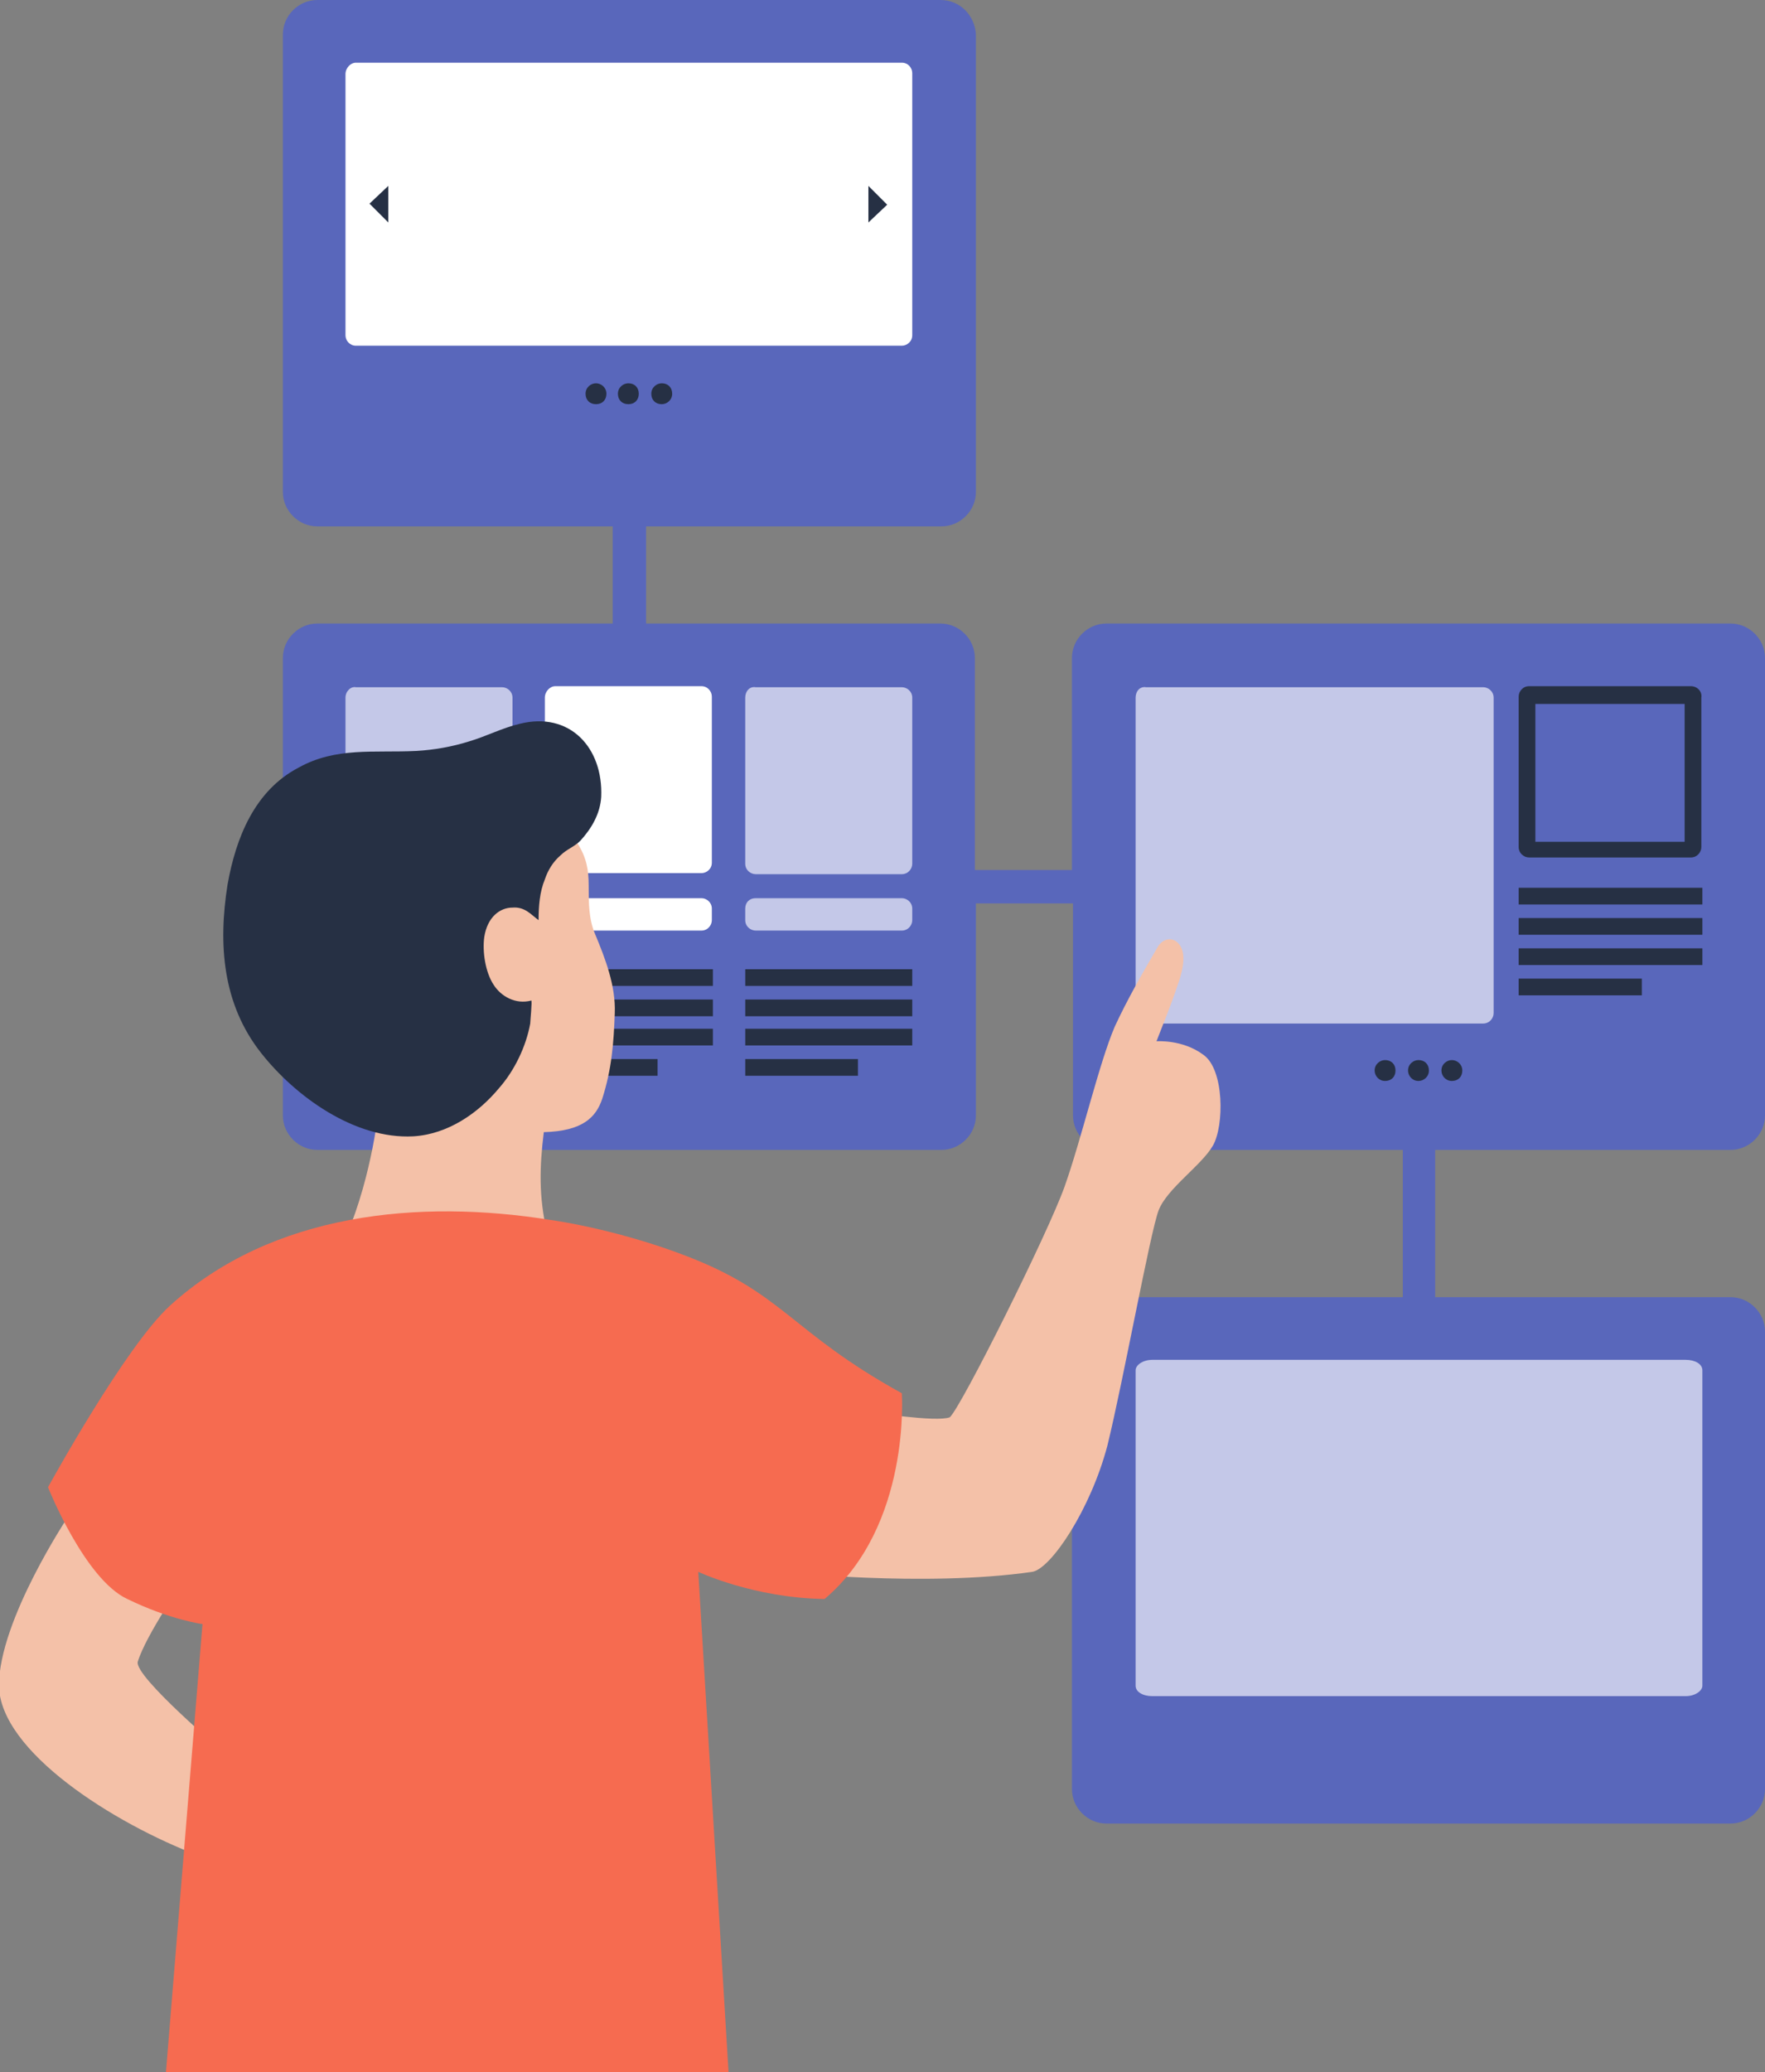 <?xml version="1.0" encoding="utf-8"?>
<!-- Generator: Adobe Illustrator 27.4.1, SVG Export Plug-In . SVG Version: 6.00 Build 0)  -->
<svg version="1.1" xmlns="http://www.w3.org/2000/svg" xmlns:xlink="http://www.w3.org/1999/xlink" x="0px" y="0px"
	 viewBox="0 0 169.1 198.4" style="enable-background:new 0 0 169.1 198.4;" xml:space="preserve">
<rect x="0" y="0" width="169.1" height="198.4" fill="#808080" stroke="none"/>
<style type="text/css">
	.st0{display:none;}
	.st1{display:inline;fill:url(#SVGID_1_);}
	.st2{display:inline;}
	.st3{fill:none;stroke:#C5E6FF;stroke-width:1.843;stroke-miterlimit:10;}
	.st4{display:inline;fill:none;stroke:#000000;stroke-width:1.843;stroke-miterlimit:10;}
	.st5{display:inline;fill:#012B3A;}
	.st6{display:inline;fill:none;stroke:#012B3A;stroke-width:1.843;stroke-miterlimit:10;}
	.st7{display:inline;fill:#FFFFFF;}
	.st8{display:inline;fill:#22B1A5;}
	.st9{display:inline;fill:#F4C1A8;}
	.st10{display:inline;fill:#5362BA;}
	.st11{display:inline;fill:#969696;}
	.st12{display:inline;fill:#E0B19B;}
	.st13{fill:#22B1A5;}
	.st14{display:inline;fill:none;stroke:#22B1A5;stroke-width:1.843;stroke-miterlimit:10;}
	.st15{fill:#FFB13E;}
	.st16{fill:none;stroke:#FFFFFF;stroke-width:0.709;stroke-miterlimit:10;}
	.st17{display:inline;fill:#C5E6FF;}
	.st18{fill:#E0B19B;}
	.st19{fill:#00B163;}
	.st20{fill:#263044;}
	.st21{fill:#535F75;}
	.st22{fill:#5967BB;}
	.st23{fill:#E6E6E6;}
	.st24{fill:#C8C8C8;}
	.st25{opacity:0.1;}
	.st26{fill:#F9931F;}
	.st27{fill:#012B3A;}
	.st28{fill:url(#SVGID_00000135680469648916315400000007816526693848725908_);}
	.st29{fill:#AFAFAF;}
	.st30{fill:#FFFFFF;}
	.st31{fill:#384A9E;}
	.st32{fill:#C4C8E8;}
	.st33{fill:#F4C1A8;}
	.st34{fill:#F66B50;}
	.st35{fill:url(#SVGID_00000086694114671175369820000002310503669513107330_);}
	.st36{fill:#EE1B24;}
	.st37{fill:#FCEE21;}
	.st38{fill:#672E91;}
	.st39{fill:#00A89D;}
	.st40{fill:#94268F;}
	.st41{fill:#0172BD;}
	.st42{fill:#8CC63E;}
	.st43{fill:#7885C9;}
	.st44{fill:url(#SVGID_00000078737762891004647690000009722583827988139967_);}
	.st45{fill:url(#SVGID_00000120551493298440734230000013558889241696213138_);}
	.st46{fill:#969696;}
	.st47{fill:#D55039;}
	.st48{clip-path:url(#SVGID_00000064336944295494531260000011436541210133864343_);}
	.st49{clip-path:url(#SVGID_00000149359289767257655680000007798414309249711772_);}
	.st50{fill:#8164E4;}
	.st51{clip-path:url(#SVGID_00000138549158796333743420000005948295588829885370_);}
	.st52{clip-path:url(#SVGID_00000147940625115219543420000001654487168888800409_);}
	.st53{fill:#C5E6FF;}
	.st54{fill:#32A3D6;}
	.st55{fill:#F9BE49;}
	.st56{fill:url(#SVGID_00000075883083404983309870000012568987142896587138_);}
	.st57{fill:#111D33;}
	.st58{fill:#5362BA;}
	.st59{fill:#FECF5C;}
	.st60{display:inline;fill:#CECECE;}
	.st61{fill:#03475F;}
	.st62{fill:#50BEA7;}
	.st63{fill:#F2705B;}
	.st64{display:inline;fill:#03475F;}
	.st65{fill:#FFE2A3;}
	.st66{display:inline;fill:#2E3192;}
	.st67{display:inline;fill:none;stroke:#000000;stroke-miterlimit:10;}
	.st68{display:inline;fill:#263044;}
	.st69{display:inline;fill:none;stroke:#263044;stroke-width:19.843;stroke-miterlimit:10;}
	.st70{display:inline;fill:#D55039;}
	.st71{display:inline;fill:#F66B50;}
	.st72{display:inline;fill:#007B71;}
	.st73{display:inline;fill:none;stroke:#007B71;stroke-width:11.339;stroke-miterlimit:10;}
	.st74{fill:#EE7773;}
	.st75{fill:none;stroke:#263044;stroke-width:2.126;stroke-miterlimit:10;}
	.st76{fill:url(#SVGID_00000060736312506568013950000014785424267805128869_);}
	.st77{fill:#C6D5EF;}
	.st78{display:inline;fill:url(#SVGID_00000164486955722290405180000009164077521713155725_);}
</style>
<g id="Layer_0" class="st0">
</g>
<g id="Layer_1">
</g>
<g id="Luvut_2">
	<g>
		<path class="st22" d="M165.8,110.1c1.8,0,3.3-1.5,3.3-3.3V64.3h0V63c0-1.8-1.5-3.3-3.3-3.3H106c-1.8,0-3.3,1.5-3.3,3.3v1.4h0v18.9
			h-9.3V64.3h0V63c0-1.8-1.5-3.3-3.3-3.3H61.9v-9.3h28.3c1.8,0,3.3-1.5,3.3-3.3V4.7h0V3.3C93.4,1.5,92,0,90.1,0H30.4
			c-1.8,0-3.3,1.5-3.3,3.3v1.4h0v42.4c0,1.8,1.5,3.3,3.3,3.3h28.3v9.3H30.4c-1.8,0-3.3,1.5-3.3,3.3v1.4h0v42.4
			c0,1.8,1.5,3.3,3.3,3.3h59.8c1.8,0,3.3-1.5,3.3-3.3V86.5h9.3v20.3c0,1.8,1.5,3.3,3.3,3.3h28.3v14.1H106c-1.8,0-3.3,1.5-3.3,3.3
			v1.4h0v42.4c0,1.8,1.5,3.3,3.3,3.3h59.8c1.8,0,3.3-1.5,3.3-3.3l0-42.4h0v-1.4c0-1.8-1.5-3.3-3.3-3.3h-28.3v-14.1H165.8z"/>
		<path class="st30" d="M34.1,6h52.3c0.6,0,1,0.5,1,1v25.1c0,0.6-0.5,1-1,1H34.1c-0.6,0-1-0.5-1-1V7.1C33.1,6.5,33.6,6,34.1,6z"/>
		<path class="st32" d="M108.8,66.8v30.2c0,0.6,0.5,1,1,1h32.3c0.6,0,1-0.5,1-1V66.8c0-0.6-0.5-1-1-1h-32.3
			C109.2,65.7,108.8,66.2,108.8,66.8z"/>
		<g>
			<path class="st32" d="M33.1,66.8v15.9c0,0.6,0.5,1,1,1h14c0.6,0,1-0.5,1-1V66.8c0-0.6-0.5-1-1-1h-14
				C33.6,65.7,33.1,66.2,33.1,66.8z"/>
			<path class="st32" d="M33.1,87v1.1c0,0.6,0.5,1,1,1h14c0.6,0,1-0.5,1-1V87c0-0.6-0.5-1-1-1h-14C33.6,86,33.1,86.4,33.1,87z"/>
		</g>
		<g>
			<path class="st32" d="M71.4,66.8v15.9c0,0.6,0.5,1,1,1h14c0.6,0,1-0.5,1-1V66.8c0-0.6-0.5-1-1-1h-14
				C71.8,65.7,71.4,66.2,71.4,66.8z"/>
			<path class="st32" d="M71.4,87v1.1c0,0.6,0.5,1,1,1h14c0.6,0,1-0.5,1-1V87c0-0.6-0.5-1-1-1h-14C71.8,86,71.4,86.4,71.4,87z"/>
		</g>
		<path class="st30" d="M53.2,65.7h14c0.6,0,1,0.5,1,1v15.9c0,0.6-0.5,1-1,1h-14c-0.6,0-1-0.5-1-1V66.8
			C52.2,66.2,52.7,65.7,53.2,65.7z M52.2,87v1.1c0,0.6,0.5,1,1,1h14c0.6,0,1-0.5,1-1V87c0-0.6-0.5-1-1-1h-14
			C52.7,86,52.2,86.4,52.2,87z"/>
		<path class="st20" d="M161.4,67.4v13.2h-14.3V67.4H161.4 M162,65.7h-15.5c-0.6,0-1,0.5-1,1v14.4c0,0.6,0.5,1,1,1H162
			c0.6,0,1-0.5,1-1V66.8C163.1,66.2,162.6,65.7,162,65.7L162,65.7z M37.2,17.8v3.5l-1.8-1.8L37.2,17.8z M85,19.6l-1.8-1.8v3.5
			L85,19.6z M139.1,101.5c-0.5,0-1,0.4-1,1c0,0.5,0.4,1,1,1s1-0.4,1-1C140.1,101.9,139.6,101.5,139.1,101.5L139.1,101.5z
			 M135.9,101.5c-0.5,0-1,0.4-1,1c0,0.5,0.4,1,1,1c0.5,0,1-0.4,1-1C136.9,101.9,136.5,101.5,135.9,101.5L135.9,101.5z M132.7,101.5
			c-0.5,0-1,0.4-1,1c0,0.5,0.4,1,1,1s1-0.4,1-1C133.7,101.9,133.3,101.5,132.7,101.5L132.7,101.5z M63.4,36.7c-0.5,0-1,0.4-1,1
			s0.4,1,1,1c0.5,0,1-0.4,1-1S64,36.7,63.4,36.7L63.4,36.7z M60.2,36.7c-0.5,0-1,0.4-1,1s0.4,1,1,1s1-0.4,1-1S60.8,36.7,60.2,36.7
			L60.2,36.7z M57.1,36.7c-0.5,0-1,0.4-1,1s0.4,1,1,1s1-0.4,1-1S57.6,36.7,57.1,36.7L57.1,36.7z M163.1,86.6h-17.6V85h17.6V86.6z
			 M163.1,87.9h-17.6v1.6h17.6V87.9z M163.1,90.8h-17.6v1.6h17.6V90.8z M157.3,93.7h-11.8v1.6h11.8V93.7z M87.4,94.4h-16v-1.6h16
			V94.4z M87.4,95.7h-16v1.6h16V95.7z M87.4,98.5h-16v1.6h16V98.5z M82.1,101.4H71.4v1.6h10.8V101.4z M68.3,94.4h-16v-1.6h16V94.4z
			 M68.3,95.7h-16v1.6h16V95.7z M68.3,98.5h-16v1.6h16V98.5z M63,101.4H52.2v1.6H63V101.4z"/>
		<path class="st33" d="M83.4,135.2c0,0,6.3,1,7.6,0.5c1.1-1,9.4-17.6,11-22.1c1.6-4.5,3.3-11.8,4.8-15.3c1.2-2.6,2.7-5.2,4.1-7.6
			c0.5-0.9,1.6-1.1,2.2-0.1c0.6,1,0.1,2.7-0.3,3.8c-0.6,1.8-1.3,3.5-2,5.3c0,0,2.5-0.2,4.5,1.3c2,1.4,2,6.8,0.9,8.7
			c-1.1,1.9-4.4,4.1-5.2,6.2s-3.4,16.4-4.9,22.5c-1.6,6.1-5.4,11.8-7.2,12.1c-10.4,1.5-24,0-24,0"/>
		<path class="st33" d="M33.2,118.3c2.5-5.9,3.1-12.3,3.1-12.3s6.5-18.8,6.5-18.8c0.1-0.4,1.6-1,1.9-1.2c1.3-0.9,2.7-1.8,4-2.6
			c1.3-0.8,1.7-3.7,3.2-4.1c1.4-0.4,2.6,0.2,3.4,1.4c0.9,1.4,1.1,2.6,1.1,4.1c0,1.6,0,3.2,0.6,4.6c1,2.4,2,5,1.9,7.6
			c-0.1,2.9-0.3,5.4-1.2,8.2c-0.6,1.8-1.9,3.1-5.6,3.2c-0.4,3.3-0.5,6.1,0.3,9.6c-1.1,1.8-4.6,3.9-10.3,3.9
			C37.1,122.1,34.2,120,33.2,118.3z"/>
		<path class="st20" d="M57.6,76.3c0.2-4.7-3-8.2-7.8-7c-1.7,0.4-3.2,1.2-4.9,1.7c-1.6,0.5-3.3,0.8-5,0.9c-4.1,0.2-7.7-0.4-11.3,1.6
			c-4.2,2.2-6,6.7-6.8,11.2c-0.9,5.7-0.5,11.4,3.2,16.1c3.3,4.2,9,8.3,14.6,8c3.3-0.2,6.2-2.2,8.2-4.6c1.5-1.7,2.6-4,3-6.2
			c0-0.2,0.2-2.2,0.1-2.2c-1.5,0.4-2.9-0.4-3.6-1.5c-0.8-1.2-1.1-3.2-0.9-4.6c0.3-1.9,1.5-2.8,2.7-2.8c1.2-0.1,1.8,0.7,2.5,1.2
			c0-1.3,0.1-2.7,0.6-3.9c0.3-0.9,0.8-1.7,1.5-2.3c0.6-0.6,1.3-0.8,1.9-1.4C56.7,79.3,57.5,77.9,57.6,76.3z"/>
		<path class="st33" d="M19.1,177.7l2.6-9.7c0,0-8.9-7.5-8.5-8.9c0.8-2.6,4.5-7.9,4.5-7.9l-11.1-6.1c0,0-6.7,10-6.7,16.3
			C0,167.7,10.9,174.6,19.1,177.7z"/>
		<path class="st32" d="M163.1,131.2c0-0.6-0.7-1-1.6-1h-51.1c-0.9,0-1.6,0.5-1.6,1v30.2c0,0.6,0.7,1,1.6,1h51.1
			c0.9,0,1.6-0.5,1.6-1V151L163.1,131.2z"/>
		<path class="st34" d="M12.2,153.1c4.1,2,7.2,2.4,7.2,2.4l-3.5,42.9h53.9l-2.9-47.9c0,0,5.3,2.5,12.1,2.6c8.3-7,7.4-19.7,7.4-19.7
			c-10.7-5.9-11.3-9.6-20.8-13.2c-3.9-1.5-8.8-2.8-12.9-3.4c-12.5-2-26.6-0.7-36.4,8.2c-4.3,3.9-11.7,17.4-11.7,17.4
			S8.1,151.2,12.2,153.1z"/>
	</g>
</g>
<g id="Yms" class="st0">
</g>
</svg>
